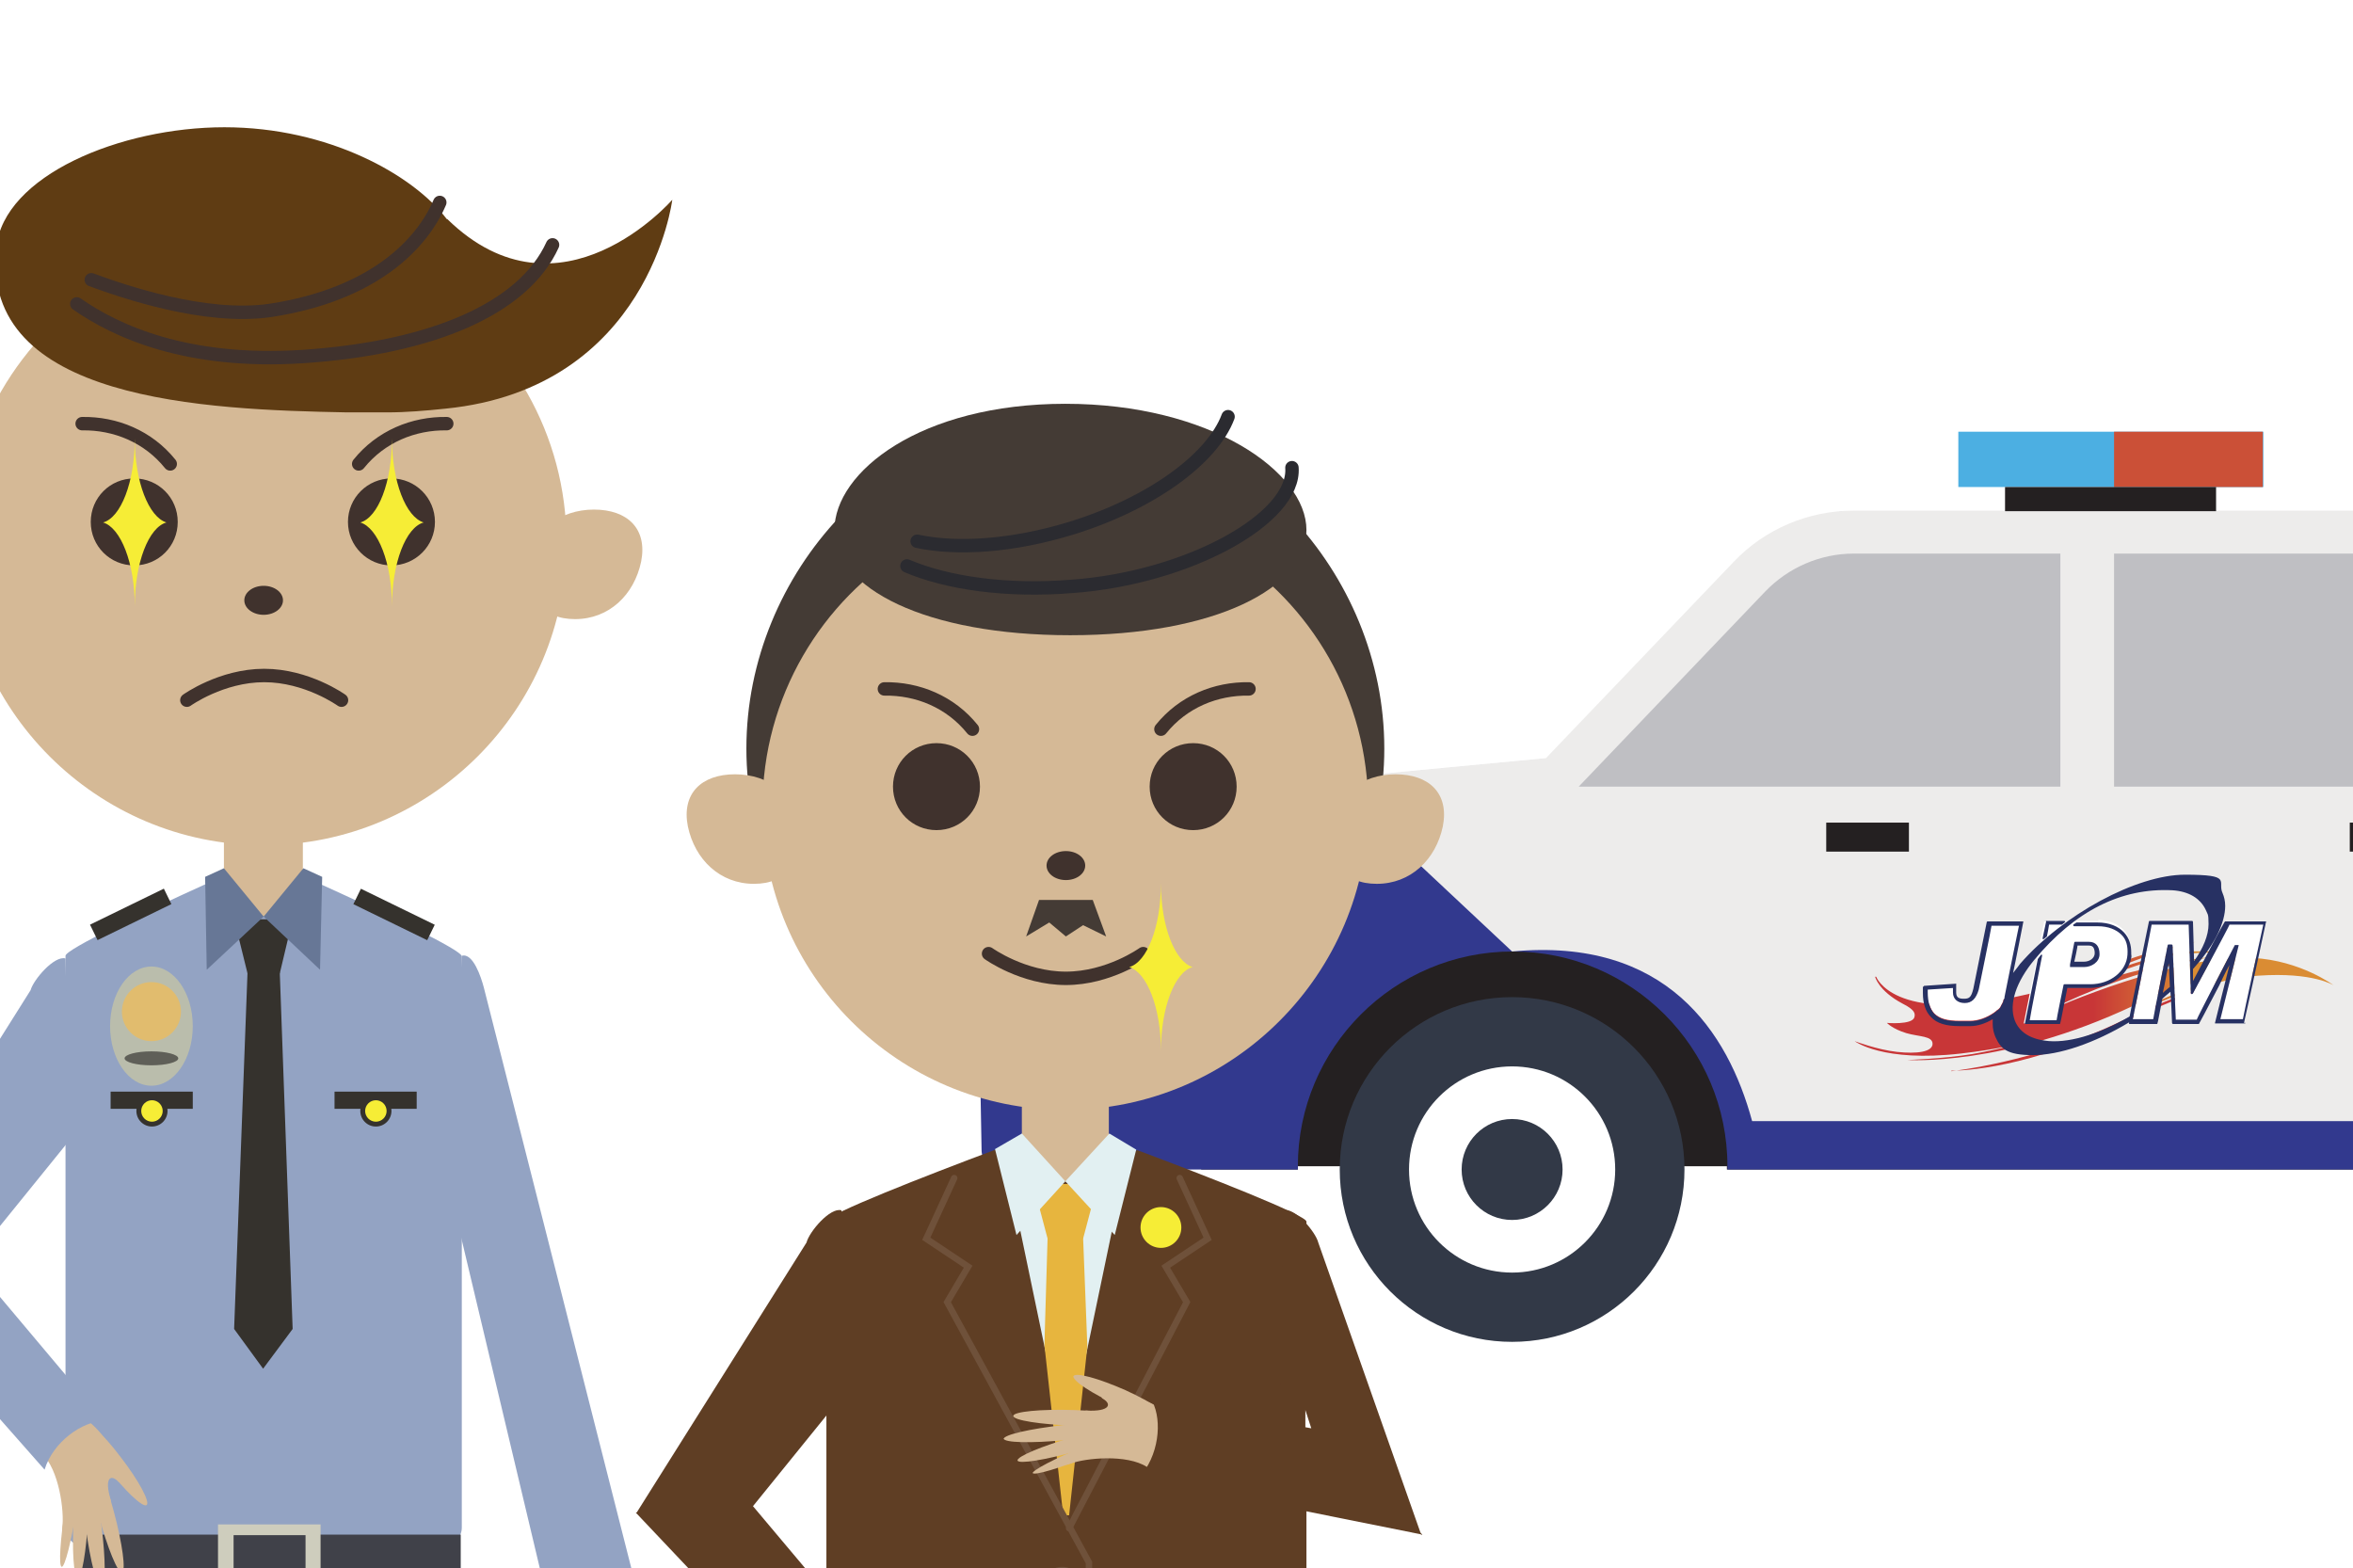 <?xml version="1.0" encoding="UTF-8"?>
<svg id="_レイヤー_1" data-name="レイヤー_1" xmlns="http://www.w3.org/2000/svg" xmlns:xlink="http://www.w3.org/1999/xlink" version="1.1" viewBox="0 0 438.2 292.1">
  <!-- Generator: Adobe Illustrator 29.3.1, SVG Export Plug-In . SVG Version: 2.1.0 Build 151)  -->
  <defs>
    <style>
      .st0 {
        fill: #1f2020;
      }

      .st1 {
        fill: #e7b53e;
      }

      .st2 {
        fill: #93a3c3;
      }

      .st3 {
        fill: #4cafe2;
      }

      .st4 {
        stroke: #2b2b30;
      }

      .st4, .st5 {
        stroke-width: 2.5px;
      }

      .st4, .st5, .st6 {
        fill: none;
        stroke-linecap: round;
        stroke-miterlimit: 10;
      }

      .st7 {
        fill: #c83637;
      }

      .st8 {
        fill: #f6ed36;
      }

      .st9 {
        fill: #404149;
      }

      .st10 {
        fill: #242021;
      }

      .st5 {
        stroke: #40322d;
      }

      .st11 {
        fill: #323947;
      }

      .st12 {
        fill: #2b2b30;
      }

      .st13 {
        fill: #677796;
      }

      .st14 {
        fill: #40322d;
      }

      .st15 {
        fill: #edeceb;
      }

      .st16 {
        fill: #bfbfc3;
      }

      .st17 {
        fill: #e1bc6e;
      }

      .st18 {
        fill: #cb5037;
      }

      .st19 {
        fill: #6f513a;
      }

      .st20 {
        fill: #d5b996;
      }

      .st21 {
        fill: #e2f0f2;
      }

      .st22 {
        fill: #e3a839;
      }

      .st23 {
        fill: #fff;
      }

      .st24 {
        fill: #35322d;
      }

      .st6 {
        stroke: #6f513a;
        stroke-width: 1.2px;
      }

      .st25 {
        fill: #babdac;
      }

      .st26 {
        fill: #443b35;
      }

      .st27 {
        fill: #5f5f58;
      }

      .st28 {
        fill: #5f3c13;
      }

      .st29 {
        fill: #cecdbd;
      }

      .st30 {
        fill: #32398e;
      }

      .st31 {
        fill: url(#_名称未設定グラデーション);
      }

      .st32 {
        fill: #273163;
      }

      .st33 {
        fill: #5f3e24;
      }
    </style>
    <linearGradient id="_名称未設定グラデーション" data-name="名称未設定グラデーション" x1="344.8" y1="877.7" x2="434.1" y2="877.7" gradientTransform="translate(.4 -691.4)" gradientUnits="userSpaceOnUse">
      <stop offset="0" stop-color="#c83637"/>
      <stop offset=".2" stop-color="#c83637"/>
      <stop offset=".5" stop-color="#c83637"/>
      <stop offset=".7" stop-color="#da8c33"/>
    </linearGradient>
  </defs>
  <g id="_レイヤー_2" data-name="レイヤー_2">
    <rect class="st23" x="-13.8" y="-8.7" width="488" height="317.5"/>
  </g>
  <g>
    <g>
      <path class="st10" d="M223.7,217.8v-43h314.1v43h-11.2c0-.2,0-.4,0-.6h-79.9c0,.2,0,.4,0,.6h-125.1c0-.2,0-.4,0-.6h-79.9c0,.2,0,.4,0,.6h-18Z"/>
      <path class="st30" d="M182.1,173.6l.2,12.7v.4s.5,27.5.5,27.5c0,2,1.7,3.6,3.7,3.6h55.2c0-.2,0-.4,0-.6,0-22,17.9-40,40-40s40,17.9,40,40,0,.4,0,.6h125.1c0-.2,0-.4,0-.6,0-22,17.9-40,40-40s40,17.9,40,40,0,.4,0,.6h42.9c4.8,0,8.6-3.9,8.6-8.6v-38.3c0-5.2-1.6-10-4.4-13.9-4.4-6.1-11.5-10.1-19.6-10.1h-38.6l-3.8-3.9-37.5-38.5c-5.8-5.9-13.8-9.3-22.1-9.3h-106.8c-8.4,0-16.5,3.4-22.3,9.5l-35,36.6-40.1,3.8-45.3,4.2c-4.3.6-8.2,2.4-11.4,4.9-2.6,2-4.7,4.5-6.2,7.4-2,3.6-3,7.7-2.9,12Z"/>
      <path class="st15" d="M247.9,145.1l8.2,8.2,25.5,23.9c28.7-2.7,40.2,15,44.7,31.6h115.3c14.3-47.7,70-34.8,70-34.8v-31.1l-37.5-38.5c-5.8-6-13.7-9.3-22.1-9.3h-106.8c-8.4,0-16.5,3.4-22.3,9.5l-35,36.6-40.1,3.8Z"/>
      <path class="st16" d="M383.8,146.5h-89.8l34.7-36.3c4.3-4.5,10.3-7.1,16.5-7.1h38.5v43.4Z"/>
      <path class="st16" d="M393.8,103.1h50.3c6.1,0,12.1,2.5,16.4,6.9l35.5,36.5h-102.3v-43.4Z"/>
      <g>
        <circle class="st11" cx="486.6" cy="217.8" r="32.1"/>
        <circle class="st23" cx="486.6" cy="217.8" r="19.2"/>
        <circle class="st11" cx="486.6" cy="217.8" r="9.4"/>
      </g>
      <g>
        <circle class="st11" cx="281.6" cy="217.8" r="32.1"/>
        <circle class="st23" cx="281.6" cy="217.8" r="19.2"/>
        <circle class="st11" cx="281.6" cy="217.8" r="9.4"/>
      </g>
      <path class="st18" d="M561.6,156.9v13.2c0,8.5,6.9,15.3,15.3,15.3h1.1v-14.6c0-5.2-1.6-10-4.4-13.9h-12Z"/>
      <path class="st22" d="M182.1,173.6l.2,12.7v.4h1.6c9.8,0,17.7-6.2,17.7-13.8v-7.6c0-2-2-3.6-4.6-3.6h-12c-1.9,3.6-3,7.7-2.9,12Z"/>
      <g>
        <rect class="st3" x="364.7" y="80.4" width="56.8" height="10.3"/>
        <rect class="st18" x="393.7" y="80.4" width="27.7" height="10.3"/>
      </g>
      <rect class="st10" x="373.4" y="90.7" width="39.3" height="4.5"/>
      <rect class="st10" x="437.6" y="153.2" width="15.4" height="5.4"/>
      <rect class="st10" x="340.1" y="153.2" width="15.4" height="5.4"/>
    </g>
    <g>
      <g>
        <path class="st31" d="M349.2,181.9s.6,2.6,5.1,5c2.4,1.2,2.4,1.9,2.2,2.6-.5,1.4-5.1,1-5.1,1,0,0,1,1.1,3.6,1.9,2.4.7,4.9.5,4.9,2s-2.9,1.9-6.6,1.5c-3.7-.4-7.9-2-7.9-2,0,0,5.2,4,19.8,2.3,6.9-.8,10.6-1.8,10.6-1.8,0,0-2.9.9-8.5,1.9-5.5.9-12.1,1.1-12.1,1.1,0,0,17.9,1.3,42.1-10.1,10.3-4.8,14.1-4.6,14.1-4.6,0,0-8.6,2.8-14.8,6.5,0,0,13.3-6.8,24-7.5,10.2-.7,14,1.8,14,1.8,0,0-6.1-4.6-15-5.1-14.2-.8-37.4,9.5-37.4,9.5,0,0,7.2-4,19.3-7.4,3.4-.9,9.7-2.2,9.7-2.2,0,0-3.7.3-10.8,1.9-5.7,1.3-9.8,2.6-9.8,2.6,0,0,5-2.7,13.4-4.7,3-.7,9.7-.8,9.7-.8,0,0-4.6-.3-7.7,0-5.9.8-13.2,3.8-13.1,3.7,4.9-2.8,16-5.6,16-5.6,0,0-7.8,1.3-15.2,4.3-8.5,3.5-12.4,4.7-18.1,5.9-23.1,5-26.2-3.7-26.2-3.7Z"/>
        <path class="st7" d="M363.4,199.5s15.5-1.7,30.5-8.8c15-7.1,18.7-7.3,18.7-7.3,0,0-7.7,2.6-19.6,8.1-17.6,8.2-29.6,7.9-29.6,7.9Z"/>
      </g>
      <path class="st23" d="M368.5,184.2c-.5,1.7-1.3,2.5-2.6,2.5s-2.2-.7-2.2-2c0,0,0-.6,0-.8-.3,0-4.4.3-4.7.3,0,0,0,0,0,0v.5c0,1.8.4,3.1,1.2,4,1,1,2.4,1.4,4.8,1.4h1.9c1.5,0,3.1-.6,4.4-1.5,0,0,.4-.3.4-.3,0,0,.3-.3.4-.3l.3-.3s0,0,0,0l.2-.3h0c0-.1.2-.4.2-.4l.2-.4s.1-.2.1-.3c0,0,0-.1,0-.1l.2-.4s0,0,0,0c0,0,0-.2,0-.2,0,0,.6-3,.6-3,0,0,2-9.9,2.1-10.3h-5.2c0,.3-2.4,12-2.4,12ZM390.9,171.5h0s-9.4,0-9.4,0h0s-.3,0-.3,0h-.3c0,0-.1,0-.2.1l-3.8,18.9c0,0,0,.1,0,.1,0,0,0,0,.1,0h6.3s0,0,.1,0c0,0,.1-.1,1.4-6.7.3,0,4.3,0,4.3,0,4.1,0,7.4-2.7,7.7-6.3v-.7c0-1.5-.4-2.7-1.3-3.7-1.1-1.2-2.7-1.8-4.8-1.9ZM388.1,179.2h-1.8c0-.3.5-2.8.6-3h2c.6,0,1.2.1,1.2,1.5,0,.9-1.1,1.6-2,1.6ZM415.1,172.3c0,.2-6.8,12.8-6.8,12.8,0,0-.1.1-.2,0,0,0-.1,0-.1-.2,0,0-.4-12.4-.4-12.7h-6.9c0,.2-3.4,17.2-3.5,17.6h3.8c0-.3,2.7-13.8,2.7-13.8,0,0,0-.1.2-.1h.5c0,0,.2,0,.2.2,0,0,.6,13.5.6,13.8h3.9c0-.2,7.1-13.9,7.1-13.9,0,0,0,0,.2,0h.4c0,0,.1,0,.1,0,0,0,0,0,0,.1s0,0,0,0c0,0-3.3,13.3-3.4,13.7h4.2c0-.3,3.7-17.2,3.8-17.6-.4,0-6.1,0-6.3,0Z"/>
      <path class="st32" d="M370.9,172.3c0,.3-2.4,12-2.4,12-.5,1.7-1.3,2.5-2.6,2.5s-2.2-.7-2.2-2c0,0,0-.6,0-.8-.3,0-4.4.3-4.7.3,0,0,0,0,0,0v.5c0,1.8.4,3.1,1.2,4,1,1,2.4,1.4,4.8,1.4h1.9c1.5,0,3.1-.6,4.4-1.5,0,0,.4-.3.4-.3,0,0,.3-.3.4-.3l.3-.3s0,0,0,0l.2-.3h0c0-.1.2-.4.2-.4l.2-.4s.1-.2.1-.3c0,0,0-.1,0-.1l.2-.4s0,0,0,0c0,0,0-.2,0-.2,0,0,.6-3,.6-3,0,0,2-9.9,2.1-10.3-.4,0-4.9,0-5.2,0ZM408.3,185.1c0,0-.1.1-.2,0,0,0-.1,0-.1-.2,0,0-.4-12.4-.4-12.7h-6.9c0,.2-3.4,17.2-3.5,17.6h3.8c0-.3,2.7-13.8,2.7-13.8,0,0,0-.1.2-.1h.5c0,0,.2,0,.2.2,0,0,.6,13.5.6,13.8h3.9c0-.2,7.1-13.9,7.1-13.9,0,0,0,0,.2,0h.4c0,0,.1,0,.1,0,0,0,0,0,0,.1s0,0,0,0c0,0-3.3,13.3-3.4,13.7h4.2c0-.3,3.7-17.2,3.8-17.6h-6.3c0,.2-6.8,12.8-6.8,12.8ZM400.2,171.5h8c0,0,.2,0,.2.2,0,0,.2,6.4.2,7.3,1.7-2.4,2.7-4.8,2.7-6.9s-.2-1.8-.5-2.6c-1-2.2-3.2-3.5-6.2-3.7-9.6-.5-18.2,3.9-25.7,12.9-3.5,4.2-4.8,8.3-3.7,11.3.8,2.1,2.7,3.4,5.6,3.8,4,.6,9.8-1,15.8-4.5,0-.2,3.6-17.7,3.6-17.7,0,0,0-.1.2-.1ZM385.5,179.6l.8-4.1c0,0,0-.1.2-.1h2.5c1.3,0,2,.8,2,2.3s-1.5,2.4-2.9,2.4h-2.5c0,0-.1,0-.1,0,0,0,0,0,0-.1v-.2ZM397,177.7c-.3,3.6-3.6,6.2-7.7,6.3,0,0-4,0-4.3,0-1.3,6.6-1.3,6.7-1.4,6.7,0,0,0,0-.1,0h-6.3c0,0-.1,0-.1,0,0,0,0,0,0-.1l2.4-12,.6-.8c0,0,.1,0,.2,0,0,0,0,0,0,.2s0,0,0,0c0,0-2.3,11.6-2.3,12h5c0-.3,1.3-6.6,1.3-6.6,0,0,0-.1.2-.1h4.8c3.7,0,6.7-2.4,6.9-5.5.1-1.6-.2-2.8-1.1-3.7-1-1-2.5-1.6-4.4-1.6h-4.4c0,0-.1,0-.2-.1,0,0,0-.1,0-.2l.6-.4s.1,0,.2,0h3.7c2.2,0,3.9.7,5,1.9.9,1,1.3,2.2,1.3,3.7v.7ZM402.8,184.9c.4-.4,1.2-1,1.3-1.1,0-.2-.2-3.8-.2-4.4-.2.8-.9,4.7-1.1,5.4ZM390.1,177.6c0-1.4-.6-1.5-1.2-1.5h-2c0,.2-.5,2.7-.6,3h1.8c1,0,2-.6,2-1.6ZM380.8,171.6c0,0,0-.1.2-.1h3.4c0,0,.1,0,.2.1,0,0,0,0,0,0,0,0,0,.1,0,.1l-.6.5s0,0-.1,0h-2.3c0,.2-.4,2.2-.4,2.2,0,0,0,0,0,0l-.6.5c0,0-.1,0-.2,0,0,0,0-.1,0-.2l.7-3.3ZM418.2,190.5c0,0,0,.1-.2.1h-5.4c0,0-.1,0-.1,0,0,0,0,0,0-.1s0,0,0,0c0,0,2.1-8.5,2.7-10.8-.8,1.4-1.9,3.8-1.9,3.8q-3.7,7.1-3.8,7.2h-4.8c0,0-.2,0-.2-.2,0,0-.2-5.2-.3-5.8-.4.3-1.4,1.2-1.5,1.3-.9,4.7-.9,4.7-1,4.7,0,0,0,0-.1,0h-5c0,0,0,0-.1,0,0,0,0,0,0-.1h0s0-.1,0-.2c-6.5,3.9-13,6.1-17.9,6.1s-6-1.2-7-3.4c-.3-.7-.5-1.5-.5-2.4s0-.6,0-.9c-1.3.8-2.8,1.3-4.2,1.3h-1.9c-2.6,0-4.3-.5-5.4-1.7-1-1-1.5-2.5-1.5-4.5,0,0,0-.5,0-.5v-.6c0,0,.2-.1.2-.2l5.9-.4s0,0,.1,0,0,0,0,.1c0,0,0,1.5,0,1.5,0,.9.4,1.2,1.4,1.2s1.4-.2,1.8-1.9l2.5-12.4c0,0,0-.1.2-.1h6.4s.1,0,.2,0c0,0,0,0,0,.1s0,0,0,0c0,0-1.6,8.2-1.9,9.5.5-.6,1.3-1.7,1.3-1.7,8-9.2,21.7-16.6,30.7-16.6s6,1.2,7,3.4c.3.7.5,1.5.5,2.4,0,3.1-1.9,7.1-5.5,11.2,0,0-.3.3-.4.5,0,0,0,0-.1,0,0,0,0,1.7,0,2.3,5.8-11,5.9-11.1,6-11.1h7.4s.1,0,.2,0,0,0,0,.1l-2.5,11.6-1.6,7.2Z"/>
    </g>
  </g>
  <g>
    <g>
      <path class="st20" d="M108.1,327.4c-.9-.1-1-4.6-.3-10,.7-5.4,2-9.7,2.9-9.6.9.1,1,4.6.3,10-.7,5.4-2,9.7-2.9,9.6Z"/>
      <path class="st20" d="M118.4,336c-.8.2-2.7-4.5-4.3-10.5-1.6-6-2.3-11.1-1.5-11.3.8-.2,2.7,4.5,4.3,10.5,1.6,6,2.3,11.1,1.5,11.3Z"/>
      <path class="st20" d="M123,336.5c-.7.3-3.3-4.1-5.6-9.9-2.4-5.8-3.7-10.7-3-11,.7-.3,3.3,4.1,5.6,9.9,2.4,5.8,3.7,10.7,3,11Z"/>
      <path class="st20" d="M126.1,332.9c-.6.4-3.9-3.5-7.2-8.8-3.4-5.3-5.6-9.9-5-10.2.6-.4,3.9,3.5,7.2,8.8,3.4,5.3,5.6,9.9,5,10.3Z"/>
      <path class="st20" d="M127.6,329.5c-.5.4-4-3.3-7.9-8.2-3.9-4.9-6.7-9.1-6.2-9.5.5-.4,4,3.3,7.9,8.2,3.9,4.9,6.7,9.1,6.2,9.5Z"/>
      <path class="st20" d="M119.7,313.5c-.3,4.9-1.8,7-4.9,6.8-3-.2-6.4-2.6-6.1-7.5.3-4.9,3-8.7,6-8.6,3,.2,5.3,4.3,5,9.2Z"/>
      <path class="st20" d="M113.5,323.2c-1-4.2-2.5-4.1-3-2.3-.5,1.9-2.6-5.4-1-6.6,1.5-1.2,3.8-.9,4.9.7,1.2,1.5-.5,10-.9,8.1Z"/>
      <path class="st20" d="M120.3,309.4c-1.2,4.2,1.7,11.4,3.5,13.8,1.9,2.5-4.4-1.5-6.7-6-2.3-4.5,4.3-11.8,3.2-7.8Z"/>
    </g>
    <path class="st2" d="M121.6,308.4c-1.5,6-12,8.9-15.9,5.4l-21.9-92.1,2.2-43.7c2.1-.6,3.6,4,4.1,5.9l31.6,124.4Z"/>
    <g>
      <path class="st0" d="M-2,507.8c-12.6,10.2-14.1,19.7-9.1,25.9,5,6.1,14.6,6.6,27.2-3.6,12.6-10.2,17.6-24.9,13.8-29.6-3.8-4.7-19.2-2.9-31.8,7.3Z"/>
      <path class="st0" d="M102.6,507.8c12.6,10.2,14.1,19.7,9.1,25.9-5,6.1-14.6,6.6-27.2-3.6-12.6-10.2-17.6-24.9-13.8-29.6,3.8-4.7,19.2-2.9,31.8,7.3Z"/>
    </g>
    <g>
      <path class="st20" d="M105.5,101c0,31.1-25.3,56.4-56.4,56.4S-7.3,132.1-7.3,101c0-20.5,11-38.5,27.3-48.3,8.5-5.1,18.4-17.9,29.1-17.9s21.2,12.9,29.8,18.3c16,10,26.6,27.7,26.6,47.9Z"/>
      <g>
        <path class="st20" d="M-.7,105c0,6.3-1.9,10.3-8.2,10.3s-11-4.5-12.3-10.7c-1.2-6.1,2.5-9.7,8.8-9.7s11.6,3.9,11.6,10.1Z"/>
        <path class="st20" d="M98.9,105c0,6.3,1.9,10.3,8.2,10.3s11-4.5,12.3-10.7c1.2-6.1-2.5-9.7-8.8-9.7s-11.6,3.9-11.6,10.1Z"/>
      </g>
      <rect class="st20" x="41.7" y="154.3" width="14.7" height="17"/>
      <ellipse class="st14" cx="49.1" cy="111.8" rx="3.6" ry="2.7"/>
    </g>
    <path class="st5" d="M83.2,78.9c-6.2-.1-12.3,2.4-16.4,7.5"/>
    <path class="st5" d="M15.3,78.9c6.2-.1,12.3,2.4,16.4,7.5"/>
    <g>
      <path class="st14" d="M33.1,97.2c0,4.5-3.6,8.1-8.1,8.1s-8.1-3.6-8.1-8.1,3.6-8.1,8.1-8.1c4.5,0,8.1,3.6,8.1,8.1Z"/>
      <circle class="st14" cx="72.9" cy="97.2" r="8.1"/>
    </g>
    <path class="st5" d="M34.8,130.4s6.4-4.6,14.4-4.6,14.4,4.6,14.4,4.6"/>
    <g>
      <path class="st2" d="M86,284.5c0,1.9-1.6,3.5-3.5,3.5H15.7c-1.9,0-3.5-1.6-3.5-3.5v-106.5c0-1.2,15.2-8.4,26-13.3l10.9,6,10.9-5.9c10.8,4.9,26,12.1,26,13.3v106.5Z"/>
      <polygon class="st24" points="52.1 181.3 46.1 181.3 43.6 171.2 54.5 171.2 52.1 181.3"/>
      <polygon class="st24" points="52.1 181 46.1 181 43.6 247.5 49 254.9 54.5 247.5 52.1 181"/>
      <g>
        <polygon class="st13" points="41.7 161.7 49.1 170.7 38.5 180.6 38.2 163.3 41.7 161.7"/>
        <polygon class="st13" points="56.5 161.7 49.1 170.7 59.6 180.6 60 163.3 56.5 161.7"/>
      </g>
    </g>
    <g>
      <g>
        <rect class="st24" x="20.6" y="203.3" width="15.3" height="3.2"/>
        <path class="st24" d="M31.2,206.9c0,1.6-1.3,2.9-2.9,2.9s-2.9-1.3-2.9-2.9,1.3-2.9,2.9-2.9,2.9,1.3,2.9,2.9Z"/>
        <path class="st8" d="M30.3,206.9c0,1.1-.9,2-2,2s-2-.9-2-2,.9-2,2-2,2,.9,2,2Z"/>
      </g>
      <g>
        <rect class="st24" x="62.3" y="203.3" width="15.3" height="3.2"/>
        <path class="st24" d="M72.9,206.9c0,1.6-1.3,2.9-2.9,2.9s-2.9-1.3-2.9-2.9,1.3-2.9,2.9-2.9,2.9,1.3,2.9,2.9Z"/>
        <path class="st8" d="M72,206.9c0,1.1-.9,2-2,2s-2-.9-2-2,.9-2,2-2,2,.9,2,2Z"/>
      </g>
    </g>
    <rect class="st24" x="71.8" y="162.7" width="3.2" height="15.3" transform="translate(-111.9 161.6) rotate(-64)"/>
    <rect class="st24" x="16.7" y="168.7" width="15.3" height="3.2" transform="translate(-72.2 27.9) rotate(-26)"/>
    <polygon class="st12" points="30.3 504.5 3.1 504.5 15.4 286.5 54.8 286.5 30.3 504.5"/>
    <polygon class="st12" points="69.3 504.5 96.5 504.5 84.2 286.5 44.8 286.5 69.3 504.5"/>
    <rect class="st9" x="14.5" y="285.8" width="71.3" height="9"/>
    <path class="st28" d="M83.3,40.8s0,0-.1,0c-6.2-8.2-22-17.1-41.4-17.1S.7,32.7-.7,46.1c-3,28.6,39,30.2,65.3,30.7.1,0,.2,0,.3,0,1.3,0,2.6,0,3.8,0,.1,0,.2,0,.4,0,.3,0,.6,0,.8,0,.8,0,1.5,0,2.2,0,3.5,0,7.1-.3,10.9-.7,37.9-3.8,42.2-38.9,42.2-38.9,0,0-20.9,24.1-41.9,3.6Z"/>
    <path class="st5" d="M102.9,45.6c-5.4,11.9-22.5,19.2-46.5,20.8-21.6,1.4-34.8-4.7-42.1-9.8"/>
    <path class="st5" d="M81.9,37.7c-3.2,7.5-12,17.1-31.5,20.1-12.2,1.8-27.7-3.6-33.4-5.7"/>
    <g>
      <path class="st20" d="M27.3,280.3c.7-.5-1.4-4.5-4.8-8.9-3.3-4.4-6.6-7.4-7.3-6.9-.7.5,1.4,4.5,4.8,8.9,3.3,4.3,6.6,7.4,7.3,6.9Z"/>
      <path class="st20" d="M22.7,292.8c.8-.2.1-5.3-1.5-11.3-1.6-6-3.6-10.8-4.3-10.5-.8.2-.1,5.3,1.5,11.3,1.6,6,3.6,10.8,4.3,10.5Z"/>
      <path class="st20" d="M18.9,295.6c.8-.1.8-5.2,0-11.4-.8-6.2-2.1-11.1-2.9-11-.8.1-.8,5.2,0,11.4.8,6.2,2.1,11.1,2.9,11Z"/>
      <path class="st20" d="M14.5,293.9c.7,0,1.6-5,1.9-11.2.3-6.2,0-11.3-.8-11.4-.7,0-1.6,5-1.9,11.2-.3,6.2,0,11.3.8,11.4Z"/>
      <path class="st20" d="M11.5,291.8c.6,0,1.8-4.8,2.8-11,1-6.2,1.3-11.2.7-11.3-.6,0-1.8,4.8-2.8,11-1,6.2-1.3,11.2-.7,11.3Z"/>
      <path class="st20" d="M10.3,274c2.7,4.1,5.1,5.2,7.6,3.5,2.5-1.7,4.3-5.4,1.6-9.5-2.7-4.1-6.9-6.1-9.5-4.4-2.5,1.7-2.4,6.3.3,10.5Z"/>
      <path class="st20" d="M20.6,279.3c-1.2-4.1,0-4.8,1.4-3.4,1.4,1.4-.4-6-2.4-6.2-1.9-.2-3.7,1.1-3.9,3-.2,1.9,5.4,8.5,4.9,6.6Z"/>
      <path class="st20" d="M7.8,270.7c3.2,3,4.2,10.7,3.8,13.8-.4,3.1,3-3.5,2.8-8.5-.2-5-9.6-8.1-6.7-5.2Z"/>
    </g>
    <path class="st2" d="M19.4,264.6c-4.1.1-9.5,3.9-11.1,9.1l-34.3-38.9,18.4-2.3,27,32.1Z"/>
    <path class="st2" d="M-6.7,236.6l19.6-24.2-.7-33.9c-2.1-.6-6,4-6.5,5.9l-31.7,50.4,19.4,1.8Z"/>
    <rect class="st29" x="40.6" y="283.9" width="19.1" height="13.2"/>
    <rect class="st9" x="43.5" y="285.9" width="13.4" height="9.2"/>
    <g>
      <ellipse class="st25" cx="28.2" cy="191.1" rx="7.7" ry="11.1"/>
      <circle class="st17" cx="28.2" cy="188.4" r="5.5"/>
      <path class="st27" d="M33.2,197.1c0,.7-2.2,1.3-5,1.3s-5-.6-5-1.3,2.2-1.3,5-1.3,5,.6,5,1.3Z"/>
    </g>
    <path class="st8" d="M78.9,97.3c-3.3-1-5.9-7.6-5.9-15.6,0,8.1-2.6,14.7-5.9,15.6,3.3,1,5.9,7.6,5.9,15.6,0-8.1,2.6-14.7,5.9-15.6Z"/>
    <path class="st8" d="M31,97.3c-3.3-1-5.9-7.6-5.9-15.6,0,8.1-2.6,14.7-5.9,15.6,3.3,1,5.9,7.6,5.9,15.6,0-8.1,2.6-14.7,5.9-15.6Z"/>
  </g>
  <g>
    <path class="st26" d="M257.8,139.4c0,32.8-26.6,59.4-59.4,59.4s-59.4-26.6-59.4-59.4,26.6-61.8,59.4-61.8c32.8,0,59.4,29,59.4,61.8Z"/>
    <g>
      <path class="st0" d="M140,508.1c-12.6,10.2-14.1,19.7-9.1,25.9,5,6.1,14.6,6.6,27.2-3.6,12.6-10.2,17.6-24.9,13.8-29.6-3.8-4.7-19.2-2.9-31.8,7.3Z"/>
      <path class="st0" d="M256.9,508.1c12.6,10.2,14.1,19.7,9.1,25.9-5,6.1-14.6,6.6-27.2-3.6-12.6-10.2-17.6-24.9-13.8-29.6,3.8-4.7,19.2-2.9,31.8,7.3Z"/>
    </g>
    <g>
      <path class="st20" d="M254.8,150.3c0,31.1-25.3,56.4-56.4,56.4s-56.4-25.2-56.4-56.4c0-20.5,11-38.5,27.3-48.3,8.5-5.1,18.4-17.9,29.1-17.9,10.9,0,21.2,12.9,29.8,18.3,16,10,26.6,27.7,26.6,47.9Z"/>
      <g>
        <path class="st20" d="M148.6,154.3c0,6.3-1.9,10.3-8.2,10.3s-11-4.5-12.3-10.7c-1.2-6.1,2.5-9.7,8.8-9.7s11.6,3.9,11.6,10.1Z"/>
        <path class="st20" d="M248.2,154.3c0,6.3,1.9,10.3,8.2,10.3s11-4.5,12.3-10.7c1.2-6.1-2.5-9.7-8.8-9.7s-11.6,3.9-11.6,10.1Z"/>
      </g>
      <rect class="st20" x="190.3" y="203.7" width="16.2" height="17"/>
      <path class="st14" d="M202.1,161.2c0,1.5-1.6,2.7-3.6,2.7s-3.6-1.2-3.6-2.7,1.6-2.7,3.6-2.7,3.6,1.2,3.6,2.7Z"/>
    </g>
    <path class="st5" d="M232.6,128.3c-6.2-.1-12.3,2.4-16.4,7.5"/>
    <path class="st5" d="M164.7,128.3c6.2-.1,12.3,2.4,16.4,7.5"/>
    <g>
      <path class="st14" d="M182.5,146.5c0,4.5-3.6,8.1-8.1,8.1s-8.1-3.6-8.1-8.1,3.6-8.1,8.1-8.1,8.1,3.6,8.1,8.1Z"/>
      <path class="st14" d="M230.3,146.5c0,4.5-3.6,8.1-8.1,8.1s-8.1-3.6-8.1-8.1,3.6-8.1,8.1-8.1,8.1,3.6,8.1,8.1Z"/>
    </g>
    <path class="st5" d="M184.1,177.6s6.4,4.6,14.4,4.6,14.4-4.6,14.4-4.6"/>
    <path class="st33" d="M243.1,346.1c0,1.9-1.9,3.5-4.2,3.5l-39-9.8-41.8,9.8c-2.3,0-4.2-1.6-4.2-3.5v-118.7c0-1.2,18.4-8.4,31.5-13.3l13.2,6,13.2-5.9c13.1,4.9,31.5,12.1,31.5,13.3v118.7Z"/>
    <polygon class="st21" points="199.1 267.5 198 267.5 188.2 220.5 208.9 220.5 199.1 267.5"/>
    <polygon class="st1" points="201.7 230.7 195.1 230.7 192.4 220.5 204.4 220.5 201.7 230.7"/>
    <polygon class="st1" points="194.5 250.5 198 282.2 199.1 282.2 202.5 250.8 202.5 250.8 201.7 230.3 195.1 230.3 194.5 250.5"/>
    <g>
      <polygon class="st21" points="190.3 211.1 198.4 220 189.3 230 185.3 214 190.3 211.1"/>
      <polygon class="st21" points="206.6 211.1 198.4 220 207.6 230 211.6 214.1 206.6 211.1"/>
    </g>
    <polygon class="st33" points="175.5 504.8 142.6 504.8 157.5 335.9 205.2 335.9 175.5 504.8"/>
    <polygon class="st33" points="222.8 504.8 255.6 504.8 240.8 335.9 193.1 335.9 222.8 504.8"/>
    <g>
      <path class="st20" d="M174.2,327.2c.7-.5-1.4-4.5-4.8-8.9-3.3-4.4-6.6-7.4-7.3-6.9-.7.5,1.4,4.5,4.8,8.9,3.3,4.3,6.6,7.4,7.3,6.9Z"/>
      <path class="st20" d="M169.6,339.7c.8-.2.1-5.3-1.5-11.3-1.6-6-3.6-10.8-4.3-10.5-.8.2-.1,5.3,1.5,11.3,1.6,6,3.6,10.8,4.3,10.5Z"/>
      <path class="st20" d="M165.8,342.5c.8-.1.8-5.2,0-11.4-.8-6.2-2.1-11.1-2.9-11-.8.1-.8,5.2,0,11.4.8,6.2,2.1,11.1,2.9,11Z"/>
      <path class="st20" d="M161.4,340.8c.7,0,1.6-5,1.9-11.2.3-6.2,0-11.3-.8-11.4-.7,0-1.6,5-1.9,11.2-.3,6.2,0,11.3.8,11.4Z"/>
      <path class="st20" d="M158.4,338.6c.6,0,1.8-4.8,2.8-11,1-6.2,1.3-11.2.7-11.3-.6,0-1.8,4.8-2.8,11-1,6.2-1.3,11.2-.7,11.3Z"/>
      <path class="st20" d="M157.2,320.9c2.7,4.1,5.1,5.2,7.6,3.5,2.5-1.7,4.3-5.4,1.6-9.5-2.7-4.1-6.9-6.1-9.5-4.4-2.5,1.7-2.4,6.3.3,10.5Z"/>
      <path class="st20" d="M167.5,326.1c-1.2-4.1,0-4.8,1.4-3.4,1.4,1.4-.4-6-2.4-6.2-1.9-.2-3.7,1.1-3.9,3-.2,1.9,5.4,8.5,4.9,6.6Z"/>
      <path class="st20" d="M154.7,317.6c3.1,3,4.2,10.7,3.8,13.8-.4,3.1,3-3.5,2.8-8.5-.2-5-9.6-8.1-6.7-5.2Z"/>
    </g>
    <path class="st33" d="M166.3,311.5c-4.1.1-9.5,3.9-11.1,9.1l-36.8-38.9,20.9-2.3,27,32.1Z"/>
    <path class="st33" d="M137.8,283.5l19.6-24.2-.7-33.9c-2.1-.6-6,4-6.5,6l-31.7,50.4,19.4,1.8Z"/>
    <path class="st33" d="M264.8,285.8l-26.5-16.7.7-43.7c2.1-.6,6,4,6.5,6l19.2,54.5h0Z"/>
    <polygon class="st26" points="206 174.4 201.7 172.3 198.5 174.4 195.4 171.8 191.1 174.4 193.5 167.6 203.5 167.6 206 174.4"/>
    <path class="st26" d="M243.3,98.7c0,10.8-17,19.6-44,19.6s-43.9-8.8-43.9-19.6,16-23.5,43-23.5,44.9,12.7,44.9,23.5Z"/>
    <path class="st8" d="M222.1,180.1c-3.3-1-5.9-7.6-5.9-15.6,0,8.1-2.6,14.7-5.9,15.6,3.3,1,5.9,7.6,5.9,15.6,0-8.1,2.6-14.7,5.9-15.6Z"/>
    <polygon class="st23" points="244.2 266 243.1 265.8 243.1 262.6 244.2 266"/>
    <path class="st4" d="M240.6,87.1c.7,9.4-19.2,20.5-40.9,22.1-12.2,1-23.3-.6-30.8-3.8"/>
    <path class="st4" d="M228.7,77.6c-2.9,7.8-14.3,16.2-29.3,20.8-10.8,3.3-21.1,4-28.6,2.4"/>
    <polyline class="st6" points="177.7 219.4 172.5 230.7 180.3 235.9 176.4 242.5 202.8 291 202.5 340.1"/>
    <polyline class="st6" points="219.7 219.4 224.9 230.7 217.1 235.9 221 242.5 199.1 284.6"/>
    <g>
      <path class="st20" d="M199.9,256.3c.4-.8,4.7.4,9.7,2.6,5,2.3,8.7,4.7,8.4,5.5-.4.8-4.7-.4-9.7-2.6-5-2.3-8.7-4.7-8.4-5.6Z"/>
      <path class="st20" d="M188.7,263.7c0-.8,5.1-1.3,11.3-1.1,6.2.2,11.3,1,11.3,1.8,0,.8-5.1,1.3-11.3,1.1-6.2-.2-11.3-1-11.3-1.8Z"/>
      <path class="st20" d="M186.9,268c0-.8,4.9-1.9,11.1-2.6,6.2-.6,11.3-.5,11.4.3,0,.8-4.9,1.9-11.1,2.5-6.2.6-11.3.5-11.4-.3Z"/>
      <path class="st20" d="M189.5,272c-.2-.7,4.5-2.7,10.5-4.4,6-1.7,11-2.5,11.2-1.8.2.7-4.5,2.7-10.5,4.4-6,1.7-11,2.5-11.2,1.8Z"/>
      <path class="st20" d="M192.3,274.4c-.2-.5,4.3-2.9,10.1-5.2,5.8-2.3,10.7-3.8,10.9-3.3.2.5-4.3,2.9-10.1,5.2-5.8,2.3-10.7,3.8-10.9,3.2Z"/>
      <path class="st20" d="M209.9,271.4c-4.6-1.7-6.2-3.8-5.1-6.6,1-2.9,4.3-5.4,8.9-3.7,4.6,1.7,7.5,5.4,6.5,8.2-1,2.9-5.6,3.8-10.2,2.1Z"/>
      <path class="st20" d="M202.4,262.7c4.3.2,4.7-1.2,3-2.2-1.7-1,5.9-.9,6.6.9.7,1.8-.3,3.8-2.1,4.5-1.8.7-9.5-3.3-7.5-3.2Z"/>
      <path class="st20" d="M213.6,273.2c-3.7-2.4-11.4-1.7-14.3-.6-2.9,1.1,2.7-3.7,7.7-4.7,5-1,10.1,7.6,6.6,5.3Z"/>
    </g>
    <path class="st33" d="M214.6,261c1.9,3.7,1.2,10.2-2.5,14.2l52.8,10.6-21.8-19.6-28.5-5.2Z"/>
    <path class="st6" d="M156.8,349.1l38.9-2.3c3.8,0,6.8-3.1,6.8-6.8"/>
    <path class="st6" d="M240.9,349.1l-34.9-2.5s-4.4-.4-4.4-3.2"/>
    <path class="st8" d="M220,228.6c0,2.1-1.7,3.8-3.8,3.8s-3.8-1.7-3.8-3.8,1.7-3.8,3.8-3.8c2.1,0,3.8,1.7,3.8,3.8Z"/>
    <path class="st19" d="M201.6,295.6c0,2.1-1.7,3.8-3.8,3.8s-3.8-1.7-3.8-3.8,1.7-3.8,3.8-3.8c2.1,0,3.8,1.7,3.8,3.8Z"/>
    <path class="st19" d="M201.6,313.6c0,2.1-1.7,3.8-3.8,3.8s-3.8-1.7-3.8-3.8,1.7-3.8,3.8-3.8c2.1,0,3.8,1.7,3.8,3.8Z"/>
  </g>
</svg>